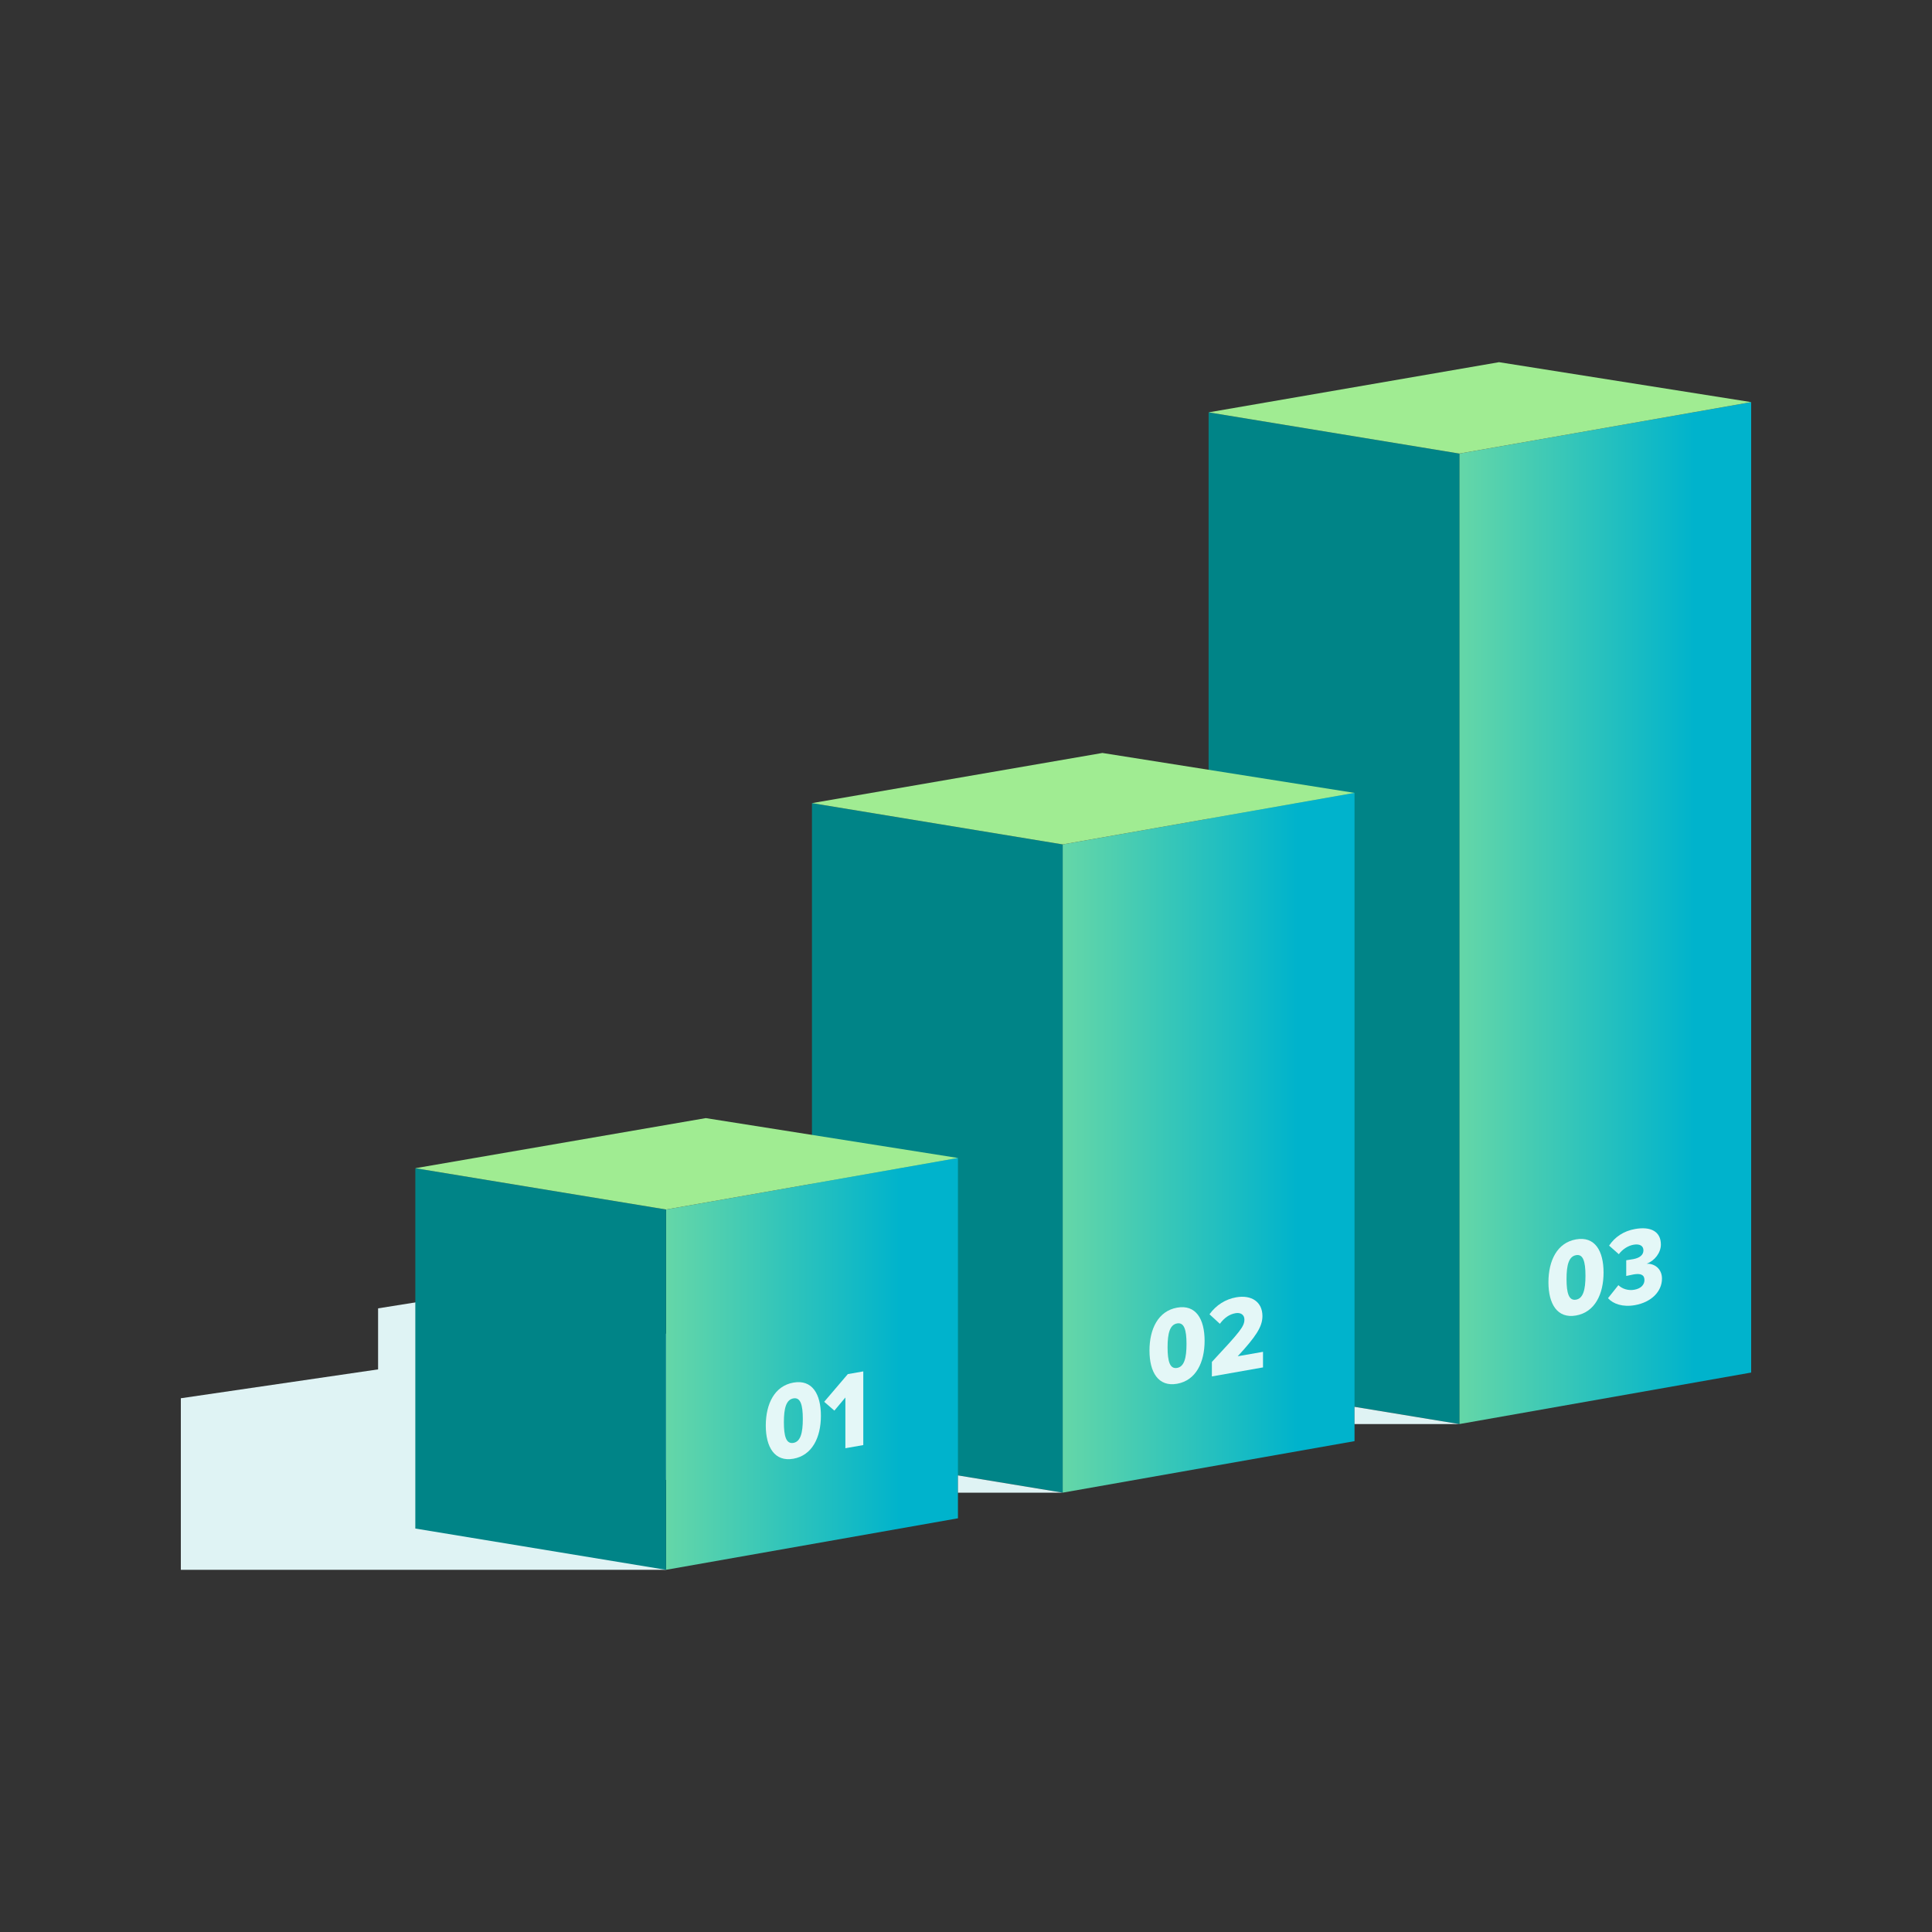 <?xml version="1.0" encoding="utf-8"?>
<!-- Generator: Adobe Illustrator 25.2.3, SVG Export Plug-In . SVG Version: 6.00 Build 0)  -->
<svg version="1.1" id="Layer_1" xmlns="http://www.w3.org/2000/svg" xmlns:xlink="http://www.w3.org/1999/xlink" x="0px" y="0px"
	 viewBox="0 0 300 300" style="enable-background:new 0 0 300 300;" xml:space="preserve">
<rect x="0" y="0" width="300" height="300" fill="#333333" stroke="none"/>
<g>
	<polyline style="fill:#DFF3F4;" points="103.42,243.76 28.08,243.76 28.08,217.12 64.49,211.79 	"/>
	<polyline style="fill:#DFF3F4;" points="131.03,229.8 58.71,229.8 58.71,203.16 92.1,197.83 	"/>
	<linearGradient id="SVGID_1_" gradientUnits="userSpaceOnUse" x1="185.51" y1="141.781" x2="263.074" y2="141.781">
		<stop  offset="0" style="stop-color:#D6FF7F"/>
		<stop  offset="1" style="stop-color:#00B3CC"/>
	</linearGradient>
	<polygon style="fill:url(#SVGID_1_);" points="271.92,62.44 226.6,70.43 226.6,221.13 271.92,213.13 	"/>
	<polygon style="fill:#008487;" points="226.6,70.43 187.67,64.03 187.67,214.72 226.6,221.13 	"/>
	<polygon style="fill:#A0EC92;" points="187.67,64.03 232.77,56.24 271.92,62.44 226.6,70.43 	"/>
	<linearGradient id="SVGID_2_" gradientUnits="userSpaceOnUse" x1="123.921" y1="177.45" x2="201.485" y2="177.45">
		<stop  offset="0" style="stop-color:#D6FF7F"/>
		<stop  offset="1" style="stop-color:#00B3CC"/>
	</linearGradient>
	<polygon style="fill:url(#SVGID_2_);" points="210.33,123.12 165.01,131.12 165.01,231.78 210.33,223.78 	"/>
	<polygon style="fill:#008487;" points="165.01,131.12 126.08,124.71 126.08,225.37 165.01,231.78 	"/>
	<polygon style="fill:#A0EC92;" points="126.08,124.71 171.18,116.92 210.33,123.12 165.01,131.12 	"/>
	<linearGradient id="SVGID_3_" gradientUnits="userSpaceOnUse" x1="62.332" y1="211.787" x2="139.896" y2="211.787">
		<stop  offset="0" style="stop-color:#D6FF7F"/>
		<stop  offset="1" style="stop-color:#00B3CC"/>
	</linearGradient>
	<polygon style="fill:url(#SVGID_3_);" points="148.75,179.81 103.42,187.81 103.42,243.76 148.75,235.76 	"/>
	<polygon style="fill:#008487;" points="103.42,187.81 64.49,181.4 64.49,237.35 103.42,243.76 	"/>
	<polygon style="fill:#A0EC92;" points="64.49,181.4 109.59,173.62 148.75,179.81 103.42,187.81 	"/>
	<g>
		<path style="fill:#E4F7F7;" d="M123.2,214.69c2.93-0.52,4.27,1.79,4.27,5.15c0,3.34-1.34,6.15-4.27,6.67
			c-2.93,0.52-4.29-1.82-4.29-5.16C118.92,217.98,120.27,215.21,123.2,214.69z M123.2,217.14c-1.12,0.2-1.48,1.51-1.48,3.71
			c0,2.18,0.36,3.4,1.48,3.2c1.1-0.19,1.46-1.54,1.46-3.72C124.66,218.14,124.3,216.95,123.2,217.14z"/>
		<path style="fill:#E4F7F7;" d="M131.28,216.99l-1.72,2.05l-1.58-1.37l3.67-4.3l2.4-0.42v11.44l-2.78,0.49V216.99z"/>
	</g>
	<g>
		<path style="fill:#E4F7F7;" d="M182.78,203.05c2.93-0.52,4.27,1.79,4.27,5.15c0,3.34-1.34,6.15-4.27,6.67
			c-2.93,0.52-4.29-1.82-4.29-5.16C178.49,206.35,179.85,203.57,182.78,203.05z M182.78,205.5c-1.12,0.2-1.48,1.51-1.48,3.71
			c0,2.18,0.36,3.4,1.48,3.2c1.1-0.19,1.46-1.54,1.46-3.72C184.24,206.5,183.88,205.31,182.78,205.5z"/>
		<path style="fill:#E4F7F7;" d="M188.17,211.49c4.39-4.72,5.06-5.51,5.06-6.6c0-0.72-0.57-1.12-1.37-0.98
			c-0.98,0.17-1.77,0.74-2.44,1.65l-1.61-1.48c1.03-1.43,2.49-2.34,4.12-2.63c2.42-0.43,4.1,0.72,4.1,2.91
			c0,1.65-1.01,3.18-3.84,6.24l3.93-0.69v2.42l-7.94,1.4V211.49z"/>
	</g>
	<g>
		<path style="fill:#E4F7F7;" d="M244.73,192.45c2.93-0.52,4.27,1.79,4.27,5.15c0,3.34-1.34,6.15-4.27,6.67
			c-2.93,0.52-4.29-1.82-4.29-5.16C240.44,195.74,241.8,192.96,244.73,192.45z M244.73,194.9c-1.12,0.2-1.48,1.51-1.48,3.71
			c0,2.18,0.36,3.4,1.48,3.2c1.1-0.19,1.46-1.54,1.46-3.72C246.19,195.89,245.83,194.7,244.73,194.9z"/>
		<path style="fill:#E4F7F7;" d="M251.3,199.56c0.63,0.61,1.58,0.87,2.47,0.71c1.1-0.19,1.58-0.83,1.58-1.51
			c0-0.82-0.6-1.06-1.68-0.87c-0.39,0.07-0.96,0.19-1.15,0.24v-2.44c0.19-0.02,0.81-0.12,1.08-0.17c0.99-0.18,1.59-0.64,1.59-1.36
			c0-0.75-0.62-1.04-1.54-0.88c-0.84,0.15-1.7,0.69-2.28,1.47l-1.51-1.33c0.89-1.34,2.26-2.27,4.03-2.58
			c2.47-0.44,4.01,0.41,4.01,2.41c0,1.27-0.96,2.52-2.21,2.98c1.24-0.05,2.38,0.8,2.38,2.31c0,2.01-1.66,3.67-4.19,4.12
			c-1.92,0.34-3.4-0.19-4.19-1.08L251.3,199.56z"/>
	</g>
	<polygon style="fill:#DFF3F4;" points="165.01,231.78 148.75,231.78 148.75,229.1 	"/>
	<polygon style="fill:#DFF3F4;" points="226.6,221.13 210.33,221.13 210.33,218.45 	"/>
</g>
</svg>
